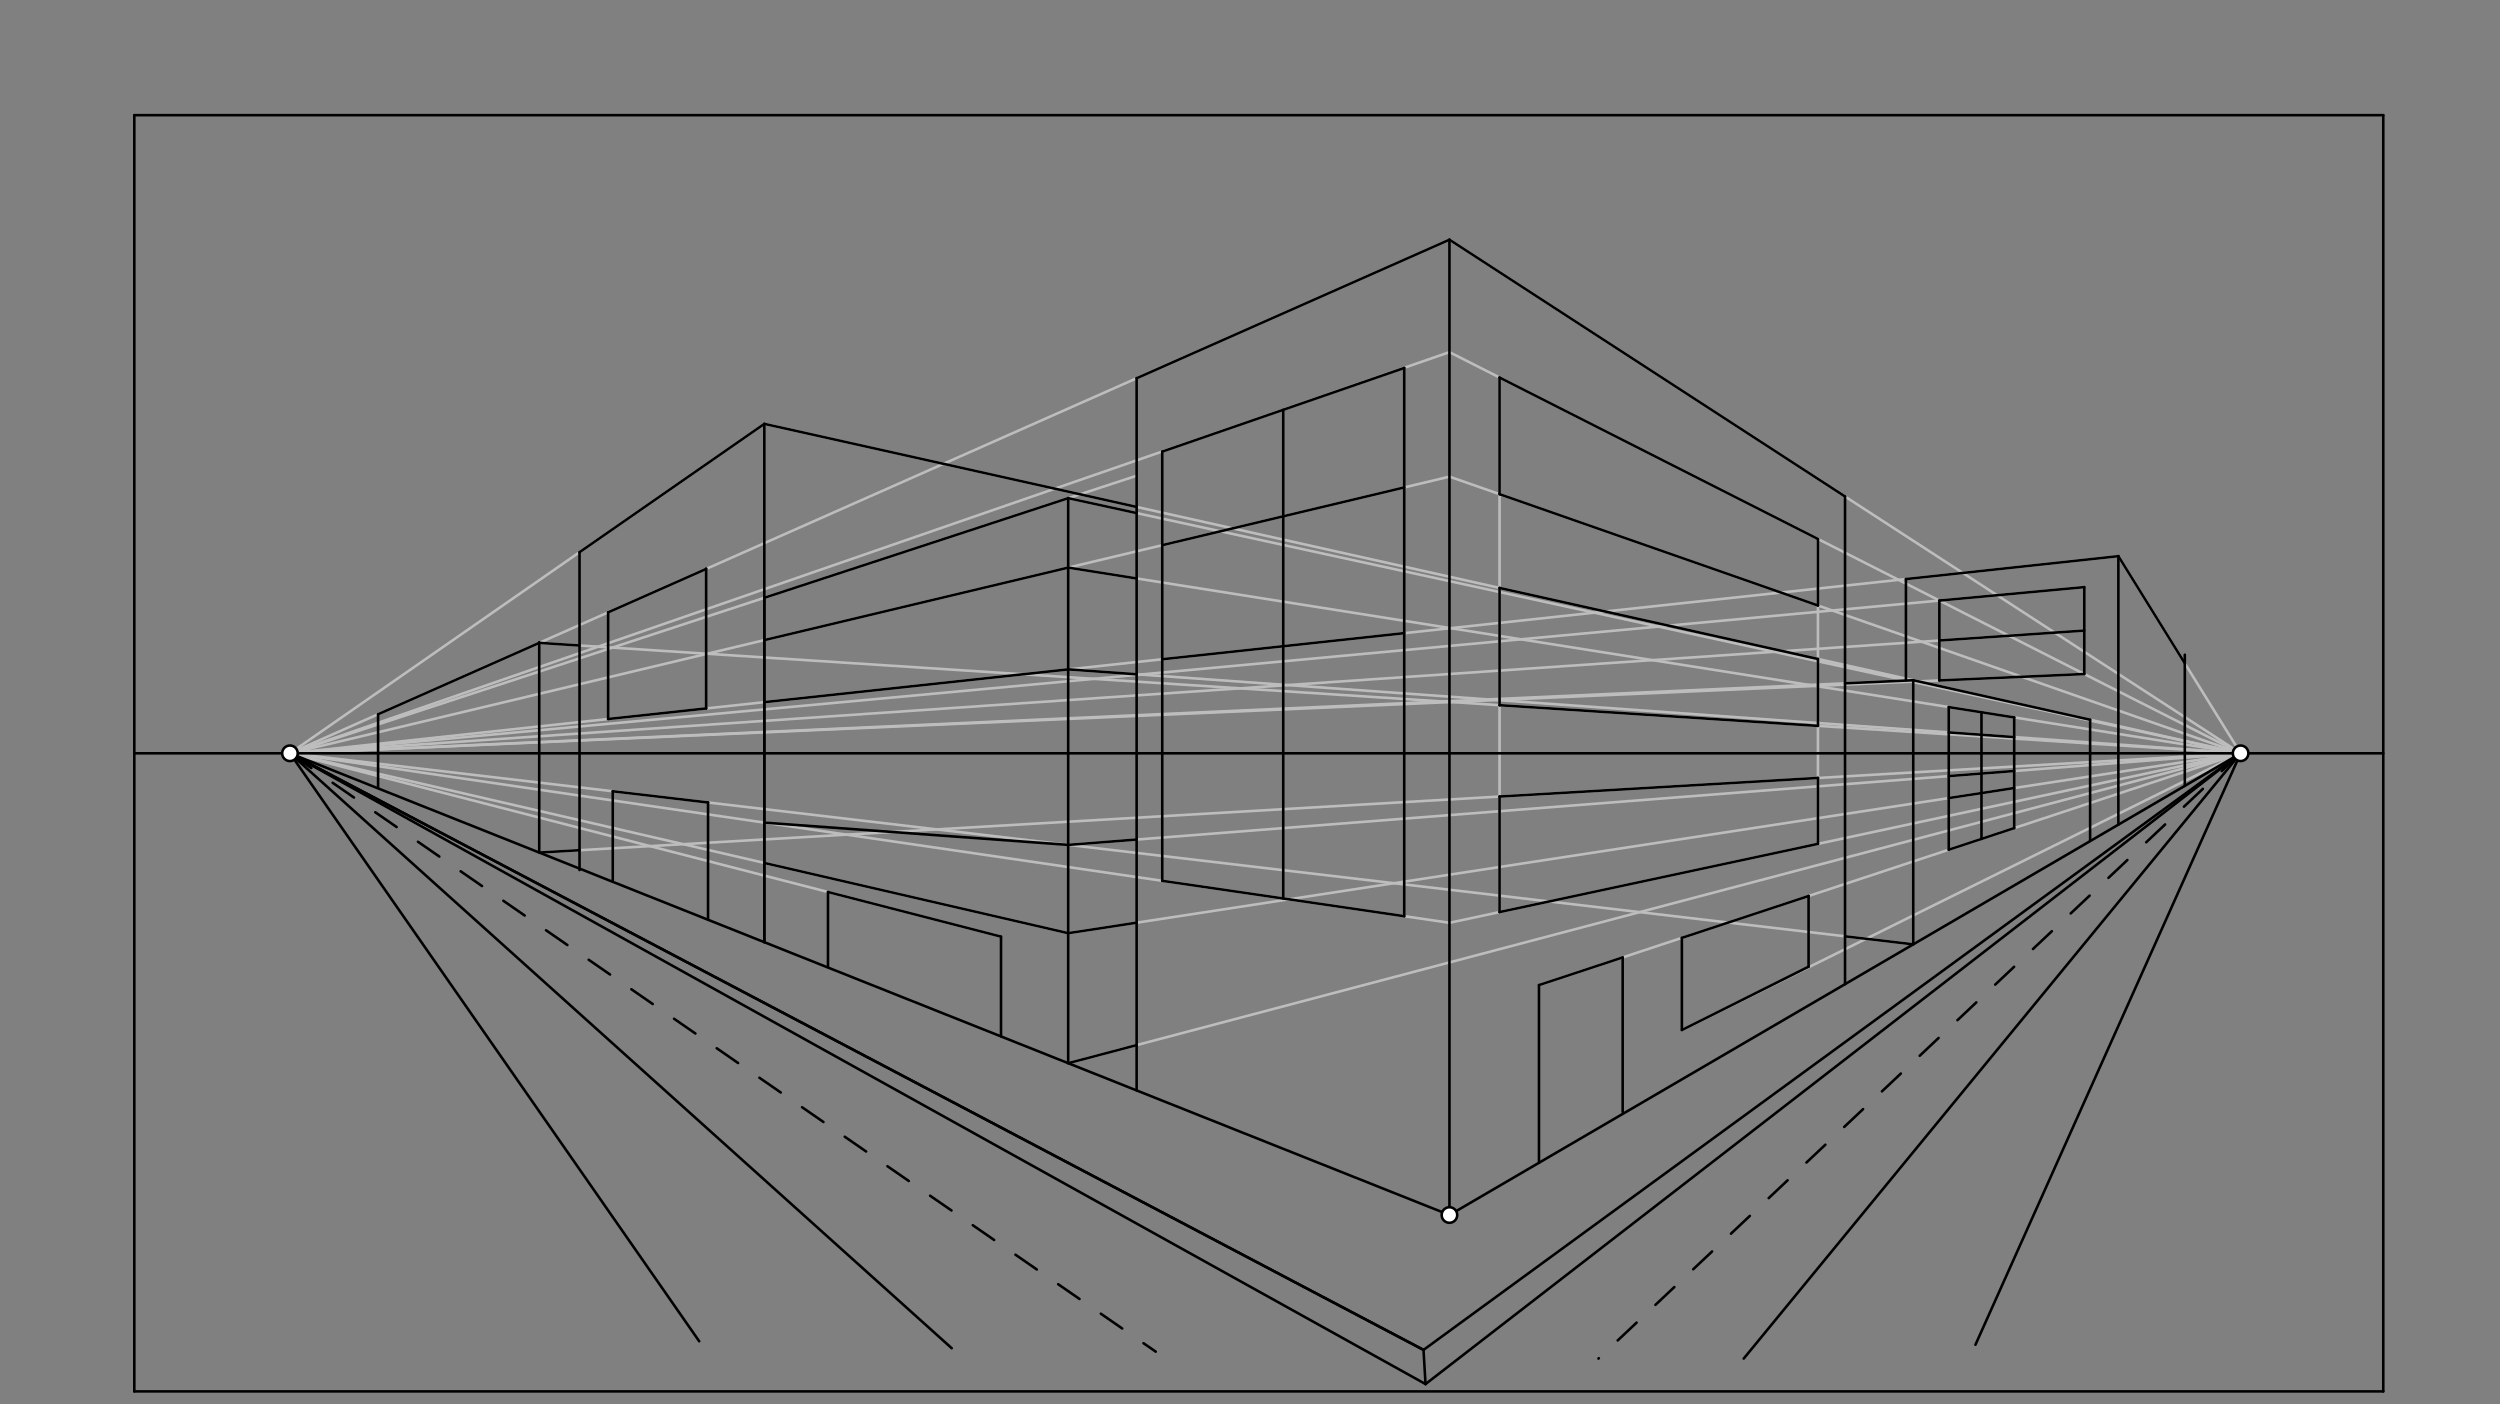 <svg xmlns="http://www.w3.org/2000/svg" class="svg--816" height="100%" preserveAspectRatio="xMidYMid meet" viewBox="0 0 963.78 541.417" width="100%"><rect x="0" y="0" width="963.78" height="541.417" fill="#808080" stroke="none"/><defs><marker id="marker-arrow" markerHeight="16" markerUnits="userSpaceOnUse" markerWidth="24" orient="auto-start-reverse" refX="24" refY="4" viewBox="0 0 24 8"><path d="M 0 0 L 24 4 L 0 8 z" stroke="inherit"></path></marker></defs><g class="aux-layer--949"><g class="element--733"><line stroke="#BDBDBD" stroke-dasharray="none" stroke-linecap="round" stroke-width="1" x1="558.778" x2="111.778" y1="92.403" y2="290.403"></line></g><g class="element--733"><line stroke="#BDBDBD" stroke-dasharray="none" stroke-linecap="round" stroke-width="1" x1="558.778" x2="863.778" y1="92.403" y2="290.403"></line></g><g class="element--733"><line stroke="#BDBDBD" stroke-dasharray="none" stroke-linecap="round" stroke-width="1" x1="438.185" x2="111.778" y1="183.403" y2="290.403"></line></g><g class="element--733"><line stroke="#BDBDBD" stroke-dasharray="none" stroke-linecap="round" stroke-width="1" x1="411.794" x2="863.778" y1="192.054" y2="290.403"></line></g><g class="element--733"><line stroke="#BDBDBD" stroke-dasharray="none" stroke-linecap="round" stroke-width="1" x1="411.794" x2="863.778" y1="409.872" y2="290.403"></line></g><g class="element--733"><line stroke="#BDBDBD" stroke-dasharray="none" stroke-linecap="round" stroke-width="1" x1="294.654" x2="111.778" y1="163.403" y2="290.403"></line></g><g class="element--733"><line stroke="#BDBDBD" stroke-dasharray="none" stroke-linecap="round" stroke-width="1" x1="294.654" x2="863.778" y1="163.403" y2="290.403"></line></g><g class="element--733"><line stroke="#BDBDBD" stroke-dasharray="none" stroke-linecap="round" stroke-width="1" x1="207.875" x2="863.778" y1="247.836" y2="290.403"></line></g><g class="element--733"><line stroke="#BDBDBD" stroke-dasharray="none" stroke-linecap="round" stroke-width="1" x1="207.875" x2="863.778" y1="328.67" y2="290.403"></line></g><g class="element--733"><line stroke="#BDBDBD" stroke-dasharray="none" stroke-linecap="round" stroke-width="1" x1="737.575" x2="111.778" y1="262.241" y2="290.403"></line></g><g class="element--733"><line stroke="#BDBDBD" stroke-dasharray="none" stroke-linecap="round" stroke-width="1" x1="737.575" x2="111.778" y1="364.055" y2="290.403"></line></g><g class="element--733"><line stroke="#BDBDBD" stroke-dasharray="none" stroke-linecap="round" stroke-width="1" x1="816.654" x2="863.778" y1="214.403" y2="290.403"></line></g><g class="element--733"><line stroke="#BDBDBD" stroke-dasharray="none" stroke-linecap="round" stroke-width="1" x1="816.654" x2="111.778" y1="214.403" y2="290.403"></line></g><g class="element--733"><line stroke="#BDBDBD" stroke-dasharray="none" stroke-linecap="round" stroke-width="1" x1="558.778" x2="863.778" y1="135.75" y2="290.403"></line></g><g class="element--733"><line stroke="#BDBDBD" stroke-dasharray="none" stroke-linecap="round" stroke-width="1" x1="558.778" x2="111.778" y1="135.75" y2="290.403"></line></g><g class="element--733"><line stroke="#BDBDBD" stroke-dasharray="none" stroke-linecap="round" stroke-width="1" x1="558.778" x2="111.778" y1="183.75" y2="290.403"></line></g><g class="element--733"><line stroke="#BDBDBD" stroke-dasharray="none" stroke-linecap="round" stroke-width="1" x1="558.778" x2="863.778" y1="183.75" y2="290.403"></line></g><g class="element--733"><line stroke="#BDBDBD" stroke-dasharray="none" stroke-linecap="round" stroke-width="1" x1="558.778" x2="863.778" y1="355.75" y2="290.403"></line></g><g class="element--733"><line stroke="#BDBDBD" stroke-dasharray="none" stroke-linecap="round" stroke-width="1" x1="558.778" x2="111.778" y1="355.75" y2="290.403"></line></g><g class="element--733"><line stroke="#BDBDBD" stroke-dasharray="none" stroke-linecap="round" stroke-width="1" x1="578.097" x2="578.097" y1="351.611" y2="145.451"></line></g><g class="element--733"><line stroke="#BDBDBD" stroke-dasharray="none" stroke-linecap="round" stroke-width="1" x1="700.843" x2="700.843" y1="325.312" y2="207.505"></line></g><g class="element--733"><line stroke="#BDBDBD" stroke-dasharray="none" stroke-linecap="round" stroke-width="1" x1="593.296" x2="863.778" y1="379.75" y2="290.403"></line></g><g class="element--733"><line stroke="#BDBDBD" stroke-dasharray="none" stroke-linecap="round" stroke-width="1" x1="648.378" x2="863.778" y1="397.083" y2="290.403"></line></g><g class="element--733"><line stroke="#BDBDBD" stroke-dasharray="none" stroke-linecap="round" stroke-width="1" x1="411.794" x2="111.778" y1="359.75" y2="290.403"></line></g><g class="element--733"><line stroke="#BDBDBD" stroke-dasharray="none" stroke-linecap="round" stroke-width="1" x1="411.794" x2="863.778" y1="359.75" y2="290.403"></line></g><g class="element--733"><line stroke="#BDBDBD" stroke-dasharray="none" stroke-linecap="round" stroke-width="1" x1="411.794" x2="863.778" y1="218.82" y2="290.403"></line></g><g class="element--733"><line stroke="#BDBDBD" stroke-dasharray="none" stroke-linecap="round" stroke-width="1" x1="411.794" x2="863.778" y1="258.055" y2="290.403"></line></g><g class="element--733"><line stroke="#BDBDBD" stroke-dasharray="none" stroke-linecap="round" stroke-width="1" x1="411.794" x2="863.778" y1="325.713" y2="290.403"></line></g><g class="element--733"><line stroke="#BDBDBD" stroke-dasharray="none" stroke-linecap="round" stroke-width="1" x1="385.902" x2="111.778" y1="361.083" y2="290.403"></line></g><g class="element--733"><line stroke="#BDBDBD" stroke-dasharray="none" stroke-linecap="round" stroke-width="1" x1="803.515" x2="111.778" y1="226.342" y2="290.403"></line></g><g class="element--733"><line stroke="#BDBDBD" stroke-dasharray="none" stroke-linecap="round" stroke-width="1" x1="803.515" x2="111.778" y1="259.846" y2="290.403"></line></g><g class="element--733"><line stroke="#BDBDBD" stroke-dasharray="none" stroke-linecap="round" stroke-width="1" x1="803.515" x2="111.778" y1="243.094" y2="290.403"></line></g></g><g class="main-layer--75a"><g class="element--733"><line stroke="#000000" stroke-dasharray="none" stroke-linecap="round" stroke-width="1" x1="918.778" x2="918.778" y1="536.403" y2="44.403"></line></g><g class="element--733"><line stroke="#000000" stroke-dasharray="none" stroke-linecap="round" stroke-width="1" x1="918.778" x2="51.778" y1="44.403" y2="44.403"></line></g><g class="element--733"><line stroke="#000000" stroke-dasharray="none" stroke-linecap="round" stroke-width="1" x1="51.778" x2="51.778" y1="44.403" y2="536.403"></line></g><g class="element--733"><line stroke="#000000" stroke-dasharray="none" stroke-linecap="round" stroke-width="1" x1="51.778" x2="918.778" y1="536.403" y2="536.403"></line></g><g class="element--733"><line stroke="#000000" stroke-dasharray="none" stroke-linecap="round" stroke-width="1" x1="51.778" x2="918.778" y1="290.403" y2="290.403"></line></g><g class="element--733"><line stroke="#000000" stroke-dasharray="none" stroke-linecap="round" stroke-width="1" x1="558.778" x2="111.778" y1="468.403" y2="290.403"></line></g><g class="element--733"><line stroke="#000000" stroke-dasharray="none" stroke-linecap="round" stroke-width="1" x1="558.778" x2="863.778" y1="468.403" y2="290.403"></line></g><g class="element--733"><line stroke="#000000" stroke-dasharray="none" stroke-linecap="round" stroke-width="1" x1="558.778" x2="558.778" y1="468.403" y2="92.403"></line></g><g class="element--733"><line stroke="#000000" stroke-dasharray="none" stroke-linecap="round" stroke-width="1" x1="711.278" x2="711.278" y1="379.403" y2="191.403"></line></g><g class="element--733"><line stroke="#000000" stroke-dasharray="none" stroke-linecap="round" stroke-width="1" x1="438.185" x2="438.185" y1="420.381" y2="145.751"></line></g><g class="element--733"><line stroke="#000000" stroke-dasharray="none" stroke-linecap="round" stroke-width="1" x1="438.185" x2="558.778" y1="145.82" y2="92.403"></line></g><g class="element--733"><line stroke="#000000" stroke-dasharray="none" stroke-linecap="round" stroke-width="1" x1="558.778" x2="711.278" y1="92.403" y2="191.403"></line></g><g class="element--733"><line stroke="#000000" stroke-dasharray="none" stroke-linecap="round" stroke-width="1" x1="411.794" x2="411.794" y1="409.872" y2="191.991"></line></g><g class="element--733"><line stroke="#000000" stroke-dasharray="none" stroke-linecap="round" stroke-width="1" x1="294.654" x2="294.654" y1="363.226" y2="230.449"></line></g><g class="element--733"><line stroke="#000000" stroke-dasharray="none" stroke-linecap="round" stroke-width="1" x1="294.654" x2="411.794" y1="230.454" y2="192.054"></line></g><g class="element--733"><line stroke="#000000" stroke-dasharray="none" stroke-linecap="round" stroke-width="1" x1="411.794" x2="438.185" y1="192.054" y2="197.796"></line></g><g class="element--733"><line stroke="#000000" stroke-dasharray="none" stroke-linecap="round" stroke-width="1" x1="411.794" x2="438.185" y1="409.872" y2="402.897"></line></g><g class="element--733"><line stroke="#000000" stroke-dasharray="none" stroke-linecap="round" stroke-width="1" x1="294.654" x2="294.654" y1="363.226" y2="163.403"></line></g><g class="element--733"><line stroke="#000000" stroke-dasharray="none" stroke-linecap="round" stroke-width="1" x1="294.654" x2="223.413" y1="163.403" y2="212.877"></line></g><g class="element--733"><line stroke="#000000" stroke-dasharray="none" stroke-linecap="round" stroke-width="1" x1="223.413" x2="223.413" y1="212.877" y2="335.403"></line></g><g class="element--733"><line stroke="#000000" stroke-dasharray="none" stroke-linecap="round" stroke-width="1" x1="294.654" x2="438.185" y1="163.403" y2="195.432"></line></g><g class="element--733"><line stroke="#000000" stroke-dasharray="none" stroke-linecap="round" stroke-width="1" x1="207.875" x2="207.875" y1="328.67" y2="247.601"></line></g><g class="element--733"><line stroke="#000000" stroke-dasharray="none" stroke-linecap="round" stroke-width="1" x1="207.875" x2="145.755" y1="247.836" y2="275.352"></line></g><g class="element--733"><line stroke="#000000" stroke-dasharray="none" stroke-linecap="round" stroke-width="1" x1="145.755" x2="145.755" y1="275.352" y2="303.724"></line></g><g class="element--733"><line stroke="#000000" stroke-dasharray="none" stroke-linecap="round" stroke-width="1" x1="207.875" x2="223.413" y1="247.836" y2="248.845"></line></g><g class="element--733"><line stroke="#000000" stroke-dasharray="none" stroke-linecap="round" stroke-width="1" x1="207.875" x2="223.413" y1="328.67" y2="327.763"></line></g><g class="element--733"><line stroke="#000000" stroke-dasharray="none" stroke-linecap="round" stroke-width="1" x1="737.575" x2="737.575" y1="364.055" y2="262.201"></line></g><g class="element--733"><line stroke="#000000" stroke-dasharray="none" stroke-linecap="round" stroke-width="1" x1="737.575" x2="805.766" y1="262.241" y2="277.457"></line></g><g class="element--733"><line stroke="#000000" stroke-dasharray="none" stroke-linecap="round" stroke-width="1" x1="805.766" x2="805.766" y1="277.457" y2="324.042"></line></g><g class="element--733"><line stroke="#000000" stroke-dasharray="none" stroke-linecap="round" stroke-width="1" x1="737.575" x2="711.278" y1="262.241" y2="263.424"></line></g><g class="element--733"><line stroke="#000000" stroke-dasharray="none" stroke-linecap="round" stroke-width="1" x1="737.575" x2="711.278" y1="364.055" y2="360.96"></line></g><g class="element--733"><line stroke="#000000" stroke-dasharray="none" stroke-linecap="round" stroke-width="1" x1="816.654" x2="816.654" y1="317.904" y2="214.403"></line></g><g class="element--733"><line stroke="#000000" stroke-dasharray="none" stroke-linecap="round" stroke-width="1" x1="842.268" x2="842.268" y1="302.956" y2="252.403"></line></g><g class="element--733"><line stroke="#000000" stroke-dasharray="none" stroke-linecap="round" stroke-width="1" x1="842.268" x2="816.654" y1="255.712" y2="214.403"></line></g><g class="element--733"><line stroke="#000000" stroke-dasharray="none" stroke-linecap="round" stroke-width="1" x1="816.654" x2="734.759" y1="214.403" y2="223.233"></line></g><g class="element--733"><line stroke="#000000" stroke-dasharray="none" stroke-linecap="round" stroke-width="1" x1="734.759" x2="734.759" y1="223.233" y2="262.241"></line></g><g class="element--733"><line stroke="#000000" stroke-dasharray="none" stroke-linecap="round" stroke-width="1" x1="863.778" x2="548.778" y1="290.403" y2="520.403"></line></g><g class="element--733"><line stroke="#000000" stroke-dasharray="none" stroke-linecap="round" stroke-width="1" x1="548.778" x2="111.778" y1="520.403" y2="290.403"></line></g><g class="element--733"><line stroke="#000000" stroke-dasharray="none" stroke-linecap="round" stroke-width="1" x1="111.778" x2="548.778" y1="290.403" y2="520.403"></line></g><g class="element--733"><line stroke="#000000" stroke-dasharray="none" stroke-linecap="round" stroke-width="1" x1="549.556" x2="111.778" y1="533.576" y2="290.403"></line></g><g class="element--733"><line stroke="#000000" stroke-dasharray="none" stroke-linecap="round" stroke-width="1" x1="549.556" x2="863.778" y1="533.576" y2="290.403"></line></g><g class="element--733"><line stroke="#000000" stroke-dasharray="none" stroke-linecap="round" stroke-width="1" x1="548.778" x2="549.556" y1="520.403" y2="533.576"></line></g><g class="element--733"><line stroke="#000000" stroke-dasharray="none" stroke-linecap="round" stroke-width="1" x1="111.778" x2="366.889" y1="290.403" y2="519.75"></line></g><g class="element--733"><line stroke="#000000" stroke-dasharray="none" stroke-linecap="round" stroke-width="1" x1="111.778" x2="269.556" y1="290.403" y2="517.083"></line></g><g class="element--733"><line stroke="#000000" stroke-dasharray="none" stroke-linecap="round" stroke-width="1" x1="863.778" x2="672.222" y1="290.403" y2="523.75"></line></g><g class="element--733"><line stroke="#000000" stroke-dasharray="none" stroke-linecap="round" stroke-width="1" x1="863.778" x2="761.556" y1="290.403" y2="518.417"></line></g><g class="element--733"><line stroke="#000000" stroke-dasharray="10" stroke-linecap="round" stroke-width="1" x1="111.778" x2="445.556" y1="290.403" y2="521.083"></line></g><g class="element--733"><line stroke="#000000" stroke-dasharray="10" stroke-linecap="round" stroke-width="1" x1="863.778" x2="616.222" y1="290.403" y2="523.75"></line></g><g class="element--733"><line stroke="#000000" stroke-dasharray="none" stroke-linecap="round" stroke-width="1" x1="578.097" x2="700.843" y1="351.611" y2="325.312"></line></g><g class="element--733"><line stroke="#000000" stroke-dasharray="none" stroke-linecap="round" stroke-width="1" x1="700.843" x2="700.843" y1="325.312" y2="299.909"></line></g><g class="element--733"><line stroke="#000000" stroke-dasharray="none" stroke-linecap="round" stroke-width="1" x1="700.843" x2="578.097" y1="299.909" y2="307.07"></line></g><g class="element--733"><line stroke="#000000" stroke-dasharray="none" stroke-linecap="round" stroke-width="1" x1="578.097" x2="578.097" y1="307.07" y2="351.611"></line></g><g class="element--733"><line stroke="#000000" stroke-dasharray="none" stroke-linecap="round" stroke-width="1" x1="578.097" x2="700.843" y1="271.863" y2="279.829"></line></g><g class="element--733"><line stroke="#000000" stroke-dasharray="none" stroke-linecap="round" stroke-width="1" x1="700.843" x2="700.843" y1="279.829" y2="254.044"></line></g><g class="element--733"><line stroke="#000000" stroke-dasharray="none" stroke-linecap="round" stroke-width="1" x1="700.843" x2="578.097" y1="254.044" y2="226.653"></line></g><g class="element--733"><line stroke="#000000" stroke-dasharray="none" stroke-linecap="round" stroke-width="1" x1="578.097" x2="578.097" y1="226.653" y2="271.863"></line></g><g class="element--733"><line stroke="#000000" stroke-dasharray="none" stroke-linecap="round" stroke-width="1" x1="578.097" x2="700.843" y1="190.506" y2="233.427"></line></g><g class="element--733"><line stroke="#000000" stroke-dasharray="none" stroke-linecap="round" stroke-width="1" x1="700.843" x2="700.843" y1="233.427" y2="207.785"></line></g><g class="element--733"><line stroke="#000000" stroke-dasharray="none" stroke-linecap="round" stroke-width="1" x1="700.843" x2="578.097" y1="207.785" y2="145.546"></line></g><g class="element--733"><line stroke="#000000" stroke-dasharray="none" stroke-linecap="round" stroke-width="1" x1="578.097" x2="578.097" y1="145.546" y2="190.506"></line></g><g class="element--733"><line stroke="#000000" stroke-dasharray="none" stroke-linecap="round" stroke-width="1" x1="541.343" x2="448.055" y1="353.201" y2="339.563"></line></g><g class="element--733"><line stroke="#000000" stroke-dasharray="none" stroke-linecap="round" stroke-width="1" x1="448.055" x2="448.055" y1="339.563" y2="174.096"></line></g><g class="element--733"><line stroke="#000000" stroke-dasharray="none" stroke-linecap="round" stroke-width="1" x1="541.343" x2="541.343" y1="353.201" y2="141.85"></line></g><g class="element--733"><line stroke="#000000" stroke-dasharray="none" stroke-linecap="round" stroke-width="1" x1="541.343" x2="448.055" y1="141.85" y2="174.096"></line></g><g class="element--733"><line stroke="#000000" stroke-dasharray="none" stroke-linecap="round" stroke-width="1" x1="494.699" x2="494.699" y1="157.973" y2="346.382"></line></g><g class="element--733"><line stroke="#000000" stroke-dasharray="none" stroke-linecap="round" stroke-width="1" x1="448.055" x2="541.343" y1="210.168" y2="187.91"></line></g><g class="element--733"><line stroke="#000000" stroke-dasharray="none" stroke-linecap="round" stroke-width="1" x1="448.055" x2="541.343" y1="254.145" y2="244.087"></line></g><g class="element--733"><line stroke="#000000" stroke-dasharray="none" stroke-linecap="round" stroke-width="1" x1="593.296" x2="593.296" y1="448.257" y2="379.75"></line></g><g class="element--733"><line stroke="#000000" stroke-dasharray="none" stroke-linecap="round" stroke-width="1" x1="593.296" x2="625.559" y1="379.75" y2="369.093"></line></g><g class="element--733"><line stroke="#000000" stroke-dasharray="none" stroke-linecap="round" stroke-width="1" x1="625.559" x2="625.559" y1="369.093" y2="428.664"></line></g><g class="element--733"><line stroke="#000000" stroke-dasharray="none" stroke-linecap="round" stroke-width="1" x1="648.378" x2="697.226" y1="361.555" y2="345.419"></line></g><g class="element--733"><line stroke="#000000" stroke-dasharray="none" stroke-linecap="round" stroke-width="1" x1="648.378" x2="648.378" y1="361.555" y2="397.083"></line></g><g class="element--733"><line stroke="#000000" stroke-dasharray="none" stroke-linecap="round" stroke-width="1" x1="697.226" x2="697.226" y1="345.419" y2="372.666"></line></g><g class="element--733"><line stroke="#000000" stroke-dasharray="none" stroke-linecap="round" stroke-width="1" x1="697.226" x2="648.378" y1="372.666" y2="397.083"></line></g><g class="element--733"><line stroke="#000000" stroke-dasharray="none" stroke-linecap="round" stroke-width="1" x1="411.794" x2="294.654" y1="359.75" y2="332.674"></line></g><g class="element--733"><line stroke="#000000" stroke-dasharray="none" stroke-linecap="round" stroke-width="1" x1="411.794" x2="294.654" y1="218.82" y2="246.769"></line></g><g class="element--733"><line stroke="#000000" stroke-dasharray="none" stroke-linecap="round" stroke-width="1" x1="411.794" x2="294.654" y1="325.713" y2="317.138"></line></g><g class="element--733"><line stroke="#000000" stroke-dasharray="none" stroke-linecap="round" stroke-width="1" x1="411.794" x2="294.654" y1="258.055" y2="270.685"></line></g><g class="element--733"><line stroke="#000000" stroke-dasharray="none" stroke-linecap="round" stroke-width="1" x1="411.794" x2="438.185" y1="359.75" y2="355.701"></line></g><g class="element--733"><line stroke="#000000" stroke-dasharray="none" stroke-linecap="round" stroke-width="1" x1="411.794" x2="438.185" y1="325.713" y2="323.651"></line></g><g class="element--733"><line stroke="#000000" stroke-dasharray="none" stroke-linecap="round" stroke-width="1" x1="411.794" x2="438.185" y1="258.055" y2="259.944"></line></g><g class="element--733"><line stroke="#000000" stroke-dasharray="none" stroke-linecap="round" stroke-width="1" x1="411.794" x2="438.185" y1="218.82" y2="222.999"></line></g><g class="element--733"><line stroke="#000000" stroke-dasharray="none" stroke-linecap="round" stroke-width="1" x1="385.902" x2="385.902" y1="399.562" y2="361.083"></line></g><g class="element--733"><line stroke="#000000" stroke-dasharray="none" stroke-linecap="round" stroke-width="1" x1="385.902" x2="319.198" y1="361.083" y2="343.884"></line></g><g class="element--733"><line stroke="#000000" stroke-dasharray="none" stroke-linecap="round" stroke-width="1" x1="319.198" x2="319.198" y1="343.884" y2="372.829"></line></g><g class="element--733"><line stroke="#000000" stroke-dasharray="none" stroke-linecap="round" stroke-width="1" x1="272.224" x2="272.224" y1="273.103" y2="219.182"></line></g><g class="element--733"><line stroke="#000000" stroke-dasharray="none" stroke-linecap="round" stroke-width="1" x1="272.224" x2="234.44" y1="219.332" y2="236.069"></line></g><g class="element--733"><line stroke="#000000" stroke-dasharray="none" stroke-linecap="round" stroke-width="1" x1="234.44" x2="234.44" y1="236.069" y2="277.192"></line></g><g class="element--733"><line stroke="#000000" stroke-dasharray="none" stroke-linecap="round" stroke-width="1" x1="234.44" x2="272.224" y1="277.177" y2="273.103"></line></g><g class="element--733"><line stroke="#000000" stroke-dasharray="none" stroke-linecap="round" stroke-width="1" x1="272.957" x2="272.957" y1="354.586" y2="309.35"></line></g><g class="element--733"><line stroke="#000000" stroke-dasharray="none" stroke-linecap="round" stroke-width="1" x1="272.957" x2="236.226" y1="309.373" y2="305.05"></line></g><g class="element--733"><line stroke="#000000" stroke-dasharray="none" stroke-linecap="round" stroke-width="1" x1="236.226" x2="236.226" y1="305.05" y2="339.931"></line></g><g class="element--733"><line stroke="#000000" stroke-dasharray="none" stroke-linecap="round" stroke-width="1" x1="751.269" x2="751.269" y1="327.567" y2="272.596"></line></g><g class="element--733"><line stroke="#000000" stroke-dasharray="none" stroke-linecap="round" stroke-width="1" x1="751.269" x2="776.493" y1="327.567" y2="319.235"></line></g><g class="element--733"><line stroke="#000000" stroke-dasharray="none" stroke-linecap="round" stroke-width="1" x1="776.493" x2="776.493" y1="319.235" y2="276.559"></line></g><g class="element--733"><line stroke="#000000" stroke-dasharray="none" stroke-linecap="round" stroke-width="1" x1="776.493" x2="751.269" y1="276.579" y2="272.596"></line></g><g class="element--733"><line stroke="#000000" stroke-dasharray="none" stroke-linecap="round" stroke-width="1" x1="763.881" x2="763.881" y1="323.401" y2="274.588"></line></g><g class="element--733"><line stroke="#000000" stroke-dasharray="none" stroke-linecap="round" stroke-width="1" x1="751.269" x2="776.493" y1="282.351" y2="284.156"></line></g><g class="element--733"><line stroke="#000000" stroke-dasharray="none" stroke-linecap="round" stroke-width="1" x1="751.269" x2="776.493" y1="307.665" y2="303.795"></line></g><g class="element--733"><line stroke="#000000" stroke-dasharray="none" stroke-linecap="round" stroke-width="1" x1="751.269" x2="776.493" y1="299.192" y2="297.222"></line></g><g class="element--733"><line stroke="#000000" stroke-dasharray="none" stroke-linecap="round" stroke-width="1" x1="803.515" x2="803.515" y1="259.846" y2="226.342"></line></g><g class="element--733"><line stroke="#000000" stroke-dasharray="none" stroke-linecap="round" stroke-width="1" x1="803.515" x2="747.643" y1="226.342" y2="231.516"></line></g><g class="element--733"><line stroke="#000000" stroke-dasharray="none" stroke-linecap="round" stroke-width="1" x1="747.643" x2="747.643" y1="231.516" y2="262.313"></line></g><g class="element--733"><line stroke="#000000" stroke-dasharray="none" stroke-linecap="round" stroke-width="1" x1="747.643" x2="803.515" y1="262.313" y2="259.846"></line></g><g class="element--733"><line stroke="#000000" stroke-dasharray="none" stroke-linecap="round" stroke-width="1" x1="803.515" x2="747.643" y1="243.094" y2="246.915"></line></g><g class="element--733"><circle cx="111.778" cy="290.403" r="3" stroke="#000000" stroke-width="1" fill="#ffffff"></circle>}</g><g class="element--733"><circle cx="863.778" cy="290.403" r="3" stroke="#000000" stroke-width="1" fill="#ffffff"></circle>}</g><g class="element--733"><circle cx="558.778" cy="468.403" r="3" stroke="#000000" stroke-width="1" fill="#ffffff"></circle>}</g></g><g class="snaps-layer--ac6"></g><g class="temp-layer--52d"></g></svg>